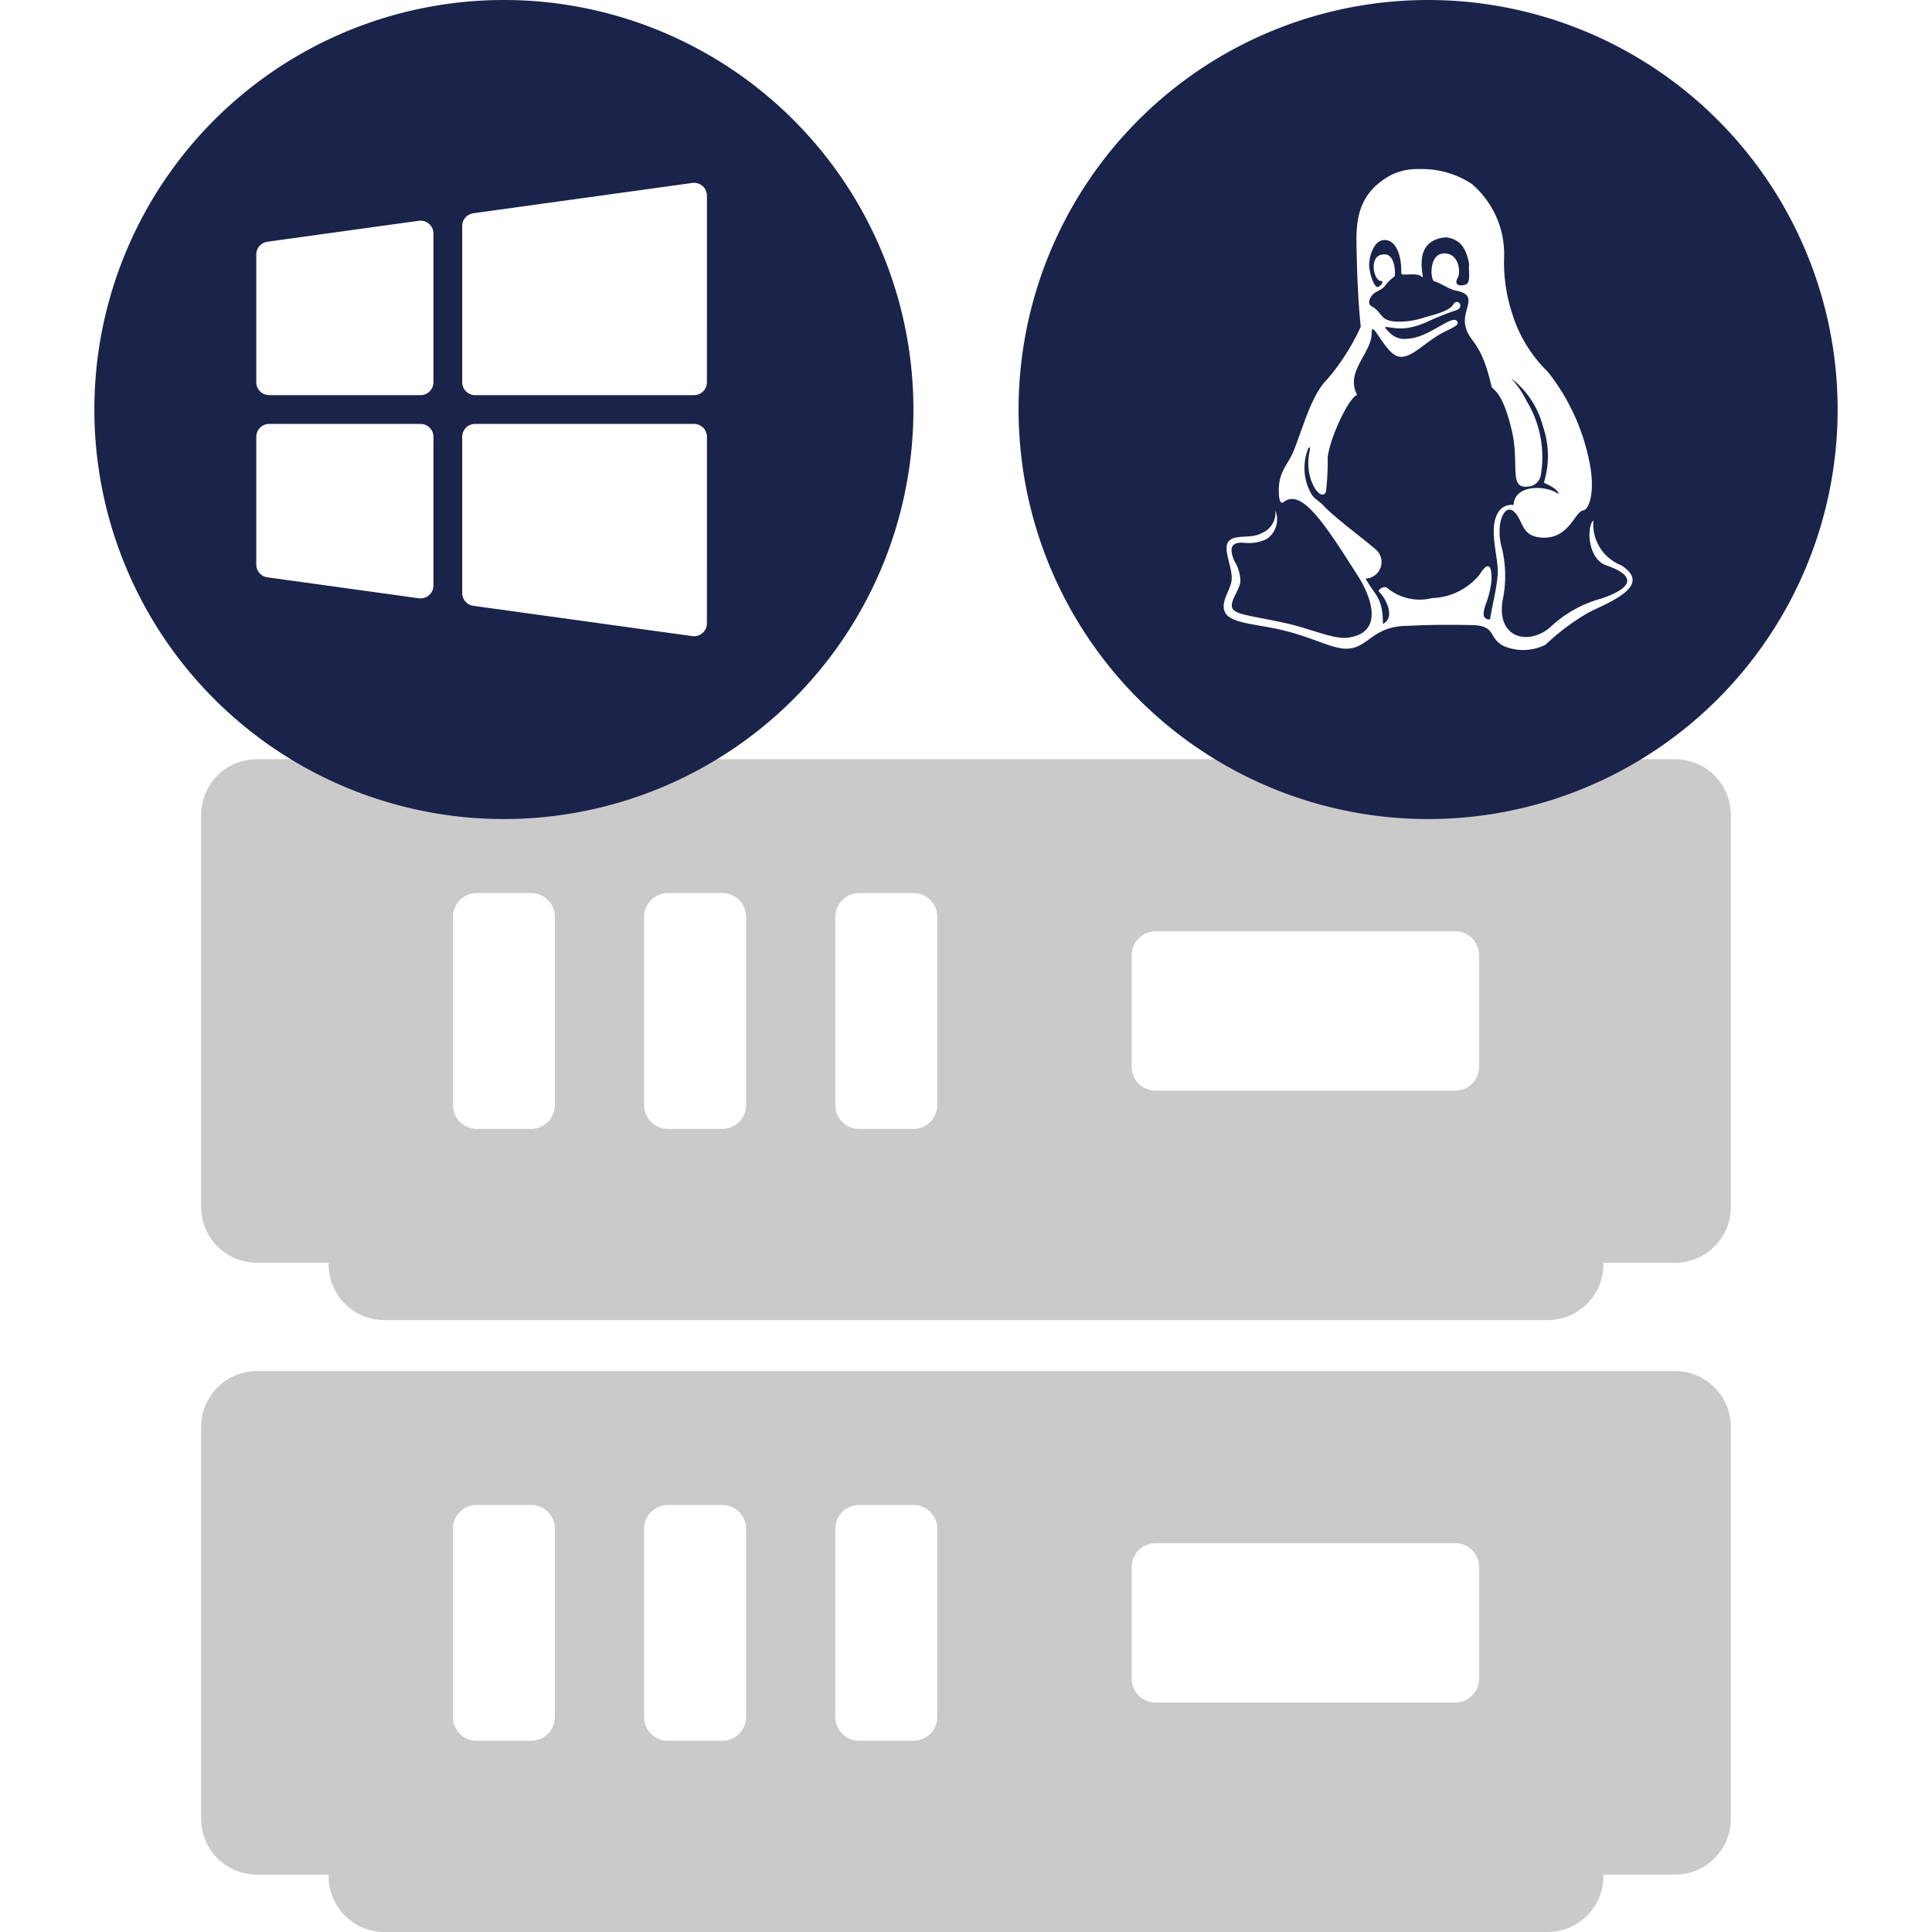 <svg id="Ver_1" data-name="Ver 1" xmlns="http://www.w3.org/2000/svg" viewBox="0 0 128 128"><defs><style>.cls-1{fill:#cbcacb;}.cls-2{fill:#1a234a;}</style></defs><title>Icon</title><path class="cls-1" d="M110.979,90.839H17.021a3.696,3.696,0,0,0-3.696,3.696v25.97a3.696,3.696,0,0,0,3.696,3.696h4.75v.105A3.696,3.696,0,0,0,25.467,128h77.067a3.696,3.696,0,0,0,3.696-3.696v-.105H110.979a3.696,3.696,0,0,0,3.696-3.696V94.534A3.696,3.696,0,0,0,110.979,90.839ZM36.762,113.75a1.581,1.581,0,0,1-1.581,1.581H31.587a1.581,1.581,0,0,1-1.581-1.581V101.288a1.581,1.581,0,0,1,1.581-1.581h3.595a1.581,1.581,0,0,1,1.581,1.581Zm12.669,0a1.581,1.581,0,0,1-1.581,1.581H44.255a1.581,1.581,0,0,1-1.581-1.581V101.288a1.581,1.581,0,0,1,1.581-1.581h3.595a1.581,1.581,0,0,1,1.581,1.581Zm12.669,0a1.581,1.581,0,0,1-1.581,1.581H56.924a1.581,1.581,0,0,1-1.581-1.581V101.288A1.581,1.581,0,0,1,56.924,99.707h3.595a1.581,1.581,0,0,1,1.581,1.581Zm35.894-2.534a1.581,1.581,0,0,1-1.581,1.581H76.56a1.581,1.581,0,0,1-1.581-1.581v-7.395a1.581,1.581,0,0,1,1.581-1.581H96.413a1.581,1.581,0,0,1,1.581,1.581Z"/><path class="cls-1" d="M110.979,50.299H17.021a3.696,3.696,0,0,0-3.696,3.696V79.964A3.696,3.696,0,0,0,17.021,83.66h4.75v.105a3.696,3.696,0,0,0,3.696,3.696h77.067a3.696,3.696,0,0,0,3.696-3.696v-.105H110.979a3.696,3.696,0,0,0,3.696-3.696V53.995A3.696,3.696,0,0,0,110.979,50.299ZM36.762,73.211a1.581,1.581,0,0,1-1.581,1.581H31.587a1.581,1.581,0,0,1-1.581-1.581V60.748a1.581,1.581,0,0,1,1.581-1.581h3.595A1.581,1.581,0,0,1,36.762,60.748Zm12.669,0a1.581,1.581,0,0,1-1.581,1.581H44.255a1.581,1.581,0,0,1-1.581-1.581V60.748a1.581,1.581,0,0,1,1.581-1.581h3.595A1.581,1.581,0,0,1,49.431,60.748Zm12.669,0a1.581,1.581,0,0,1-1.581,1.581H56.924a1.581,1.581,0,0,1-1.581-1.581V60.748A1.581,1.581,0,0,1,56.924,59.167h3.595A1.581,1.581,0,0,1,62.1,60.748Zm35.894-2.534A1.581,1.581,0,0,1,96.413,72.258H76.56a1.581,1.581,0,0,1-1.581-1.581V63.282a1.581,1.581,0,0,1,1.581-1.581H96.413a1.581,1.581,0,0,1,1.581,1.581Z"/><path class="cls-2" d="M33.384,0A27.132,27.132,0,1,0,60.516,27.132,27.132,27.132,0,0,0,33.384,0Zm-4.668,38.791a.854.854,0,0,1-.971.846l-10.029-1.388a.854.854,0,0,1-.737-.846v-8.463a.854.854,0,0,1,.854-.854H27.863a.854.854,0,0,1,.854.854Zm0-13.466a.854.854,0,0,1-.854.854H17.833a.854.854,0,0,1-.854-.854V16.861a.854.854,0,0,1,.737-.846L27.745,14.628a.854.854,0,0,1,.971.846Zm18.12,15.973a.854.854,0,0,1-.971.846L31.36,40.137a.854.854,0,0,1-.737-.846V28.939a.854.854,0,0,1,.854-.854h14.506a.854.854,0,0,1,.854.854Zm0-15.973a.854.854,0,0,1-.854.854H31.477a.854.854,0,0,1-.854-.854V14.974A.854.854,0,0,1,31.36,14.128l14.506-2.007a.854.854,0,0,1,.971.846Z"/><path class="cls-2" d="M99.379,33.781a1.049,1.049,0,0,1,.9-.325c.056-1.412,2.255-1.307,2.973-.717,0-.329-.689-.622-.967-.76a5.989,5.989,0,0,0-.064-3.74,5.862,5.862,0,0,0-2.107-3.178,6.242,6.242,0,0,1,1.015,1.484,7.14,7.14,0,0,1,.951,4.951.909.909,0,0,1-.879.742c-1.26.133-.518-1.489-1.042-3.721-.583-2.48-1.18-2.666-1.331-2.863-.722-3.229-1.525-2.907-1.753-4.126-.202-1.08.941-1.971-.615-2.274-.474-.092-1.153-.574-1.423-.609s-.4-1.78.583-1.851,1.171,1.111.979,1.576c-.281.463.019.634.505.484.398-.123.142-1.157.238-1.312-.258-1.483-.877-1.698-1.522-1.821-2.448.187-1.349,2.9-1.597,2.637-.347-.367-1.388-.021-1.384-.255.023-1.383-.44-2.185-1.08-2.202-.71-.019-1.002.974-1.046,1.536-.042.539.319,1.661.583,1.575.173-.056.469-.406.153-.402-.164.002-.411-.382-.436-.847-.025-.466.146-.933.749-.909.71.029.703,1.411.624,1.466a3.135,3.135,0,0,0-.548.513c-.225.376-.678.47-.843.635-.316.316-.38.673-.142.81.81.464.546.984,1.679,1.03a5.136,5.136,0,0,0,1.814-.27c.395-.121,1.661-.39,1.93-.855.115-.199.26-.204.358-.147.17.099.206.427-.231.545a16.588,16.588,0,0,0-1.815.726,5.12,5.12,0,0,1-1.253.406c-1.176.213-2.047-.425-1.256.339a1.356,1.356,0,0,0,1.19.386c1.484-.06,3.145-1.84,3.308-1.043.034.165-.47.388-.863.582-1.389.685-2.368,2.035-3.258,1.567-.797-.419-1.59-2.395-1.576-1.509.022,1.363-1.8,2.579-.961,4.132-.544.149-1.781,2.76-1.956,4.12a17.713,17.713,0,0,1-.112,2.277c-.268.783-1.485-.743-1.096-2.612.069-.33.011-.401-.079-.242a3.454,3.454,0,0,0,.169,2.95c.17.371.57.534.866.864.637.712,3.077,2.524,3.519,2.957a1.097,1.097,0,0,1-.753,1.851c.583,1.1,1.152,1.206,1.144,3.006.661-.354.395-1.13.117-1.642-.191-.35-.444-.509-.39-.591.04-.061.381-.354.587-.124a3.393,3.393,0,0,0,2.957.642,4.223,4.223,0,0,0,3.133-1.553c.283-.455.488-.619.618-.538.131.08.187.404.173.923a6.318,6.318,0,0,1-.405,1.647c-.169.54-.22.926.306.946.156-.999.431-1.983.51-2.978C99.316,36.936,98.495,34.829,99.379,33.781Z"/><path class="cls-2" d="M94.616,0A27.132,27.132,0,1,0,121.748,27.132,27.132,27.132,0,0,0,94.616,0Zm10.658,40.566a15.073,15.073,0,0,0-2.877,2.147,3.287,3.287,0,0,1-2.779.086c-1.021-.524-.48-1.345-2.052-1.383-.783-.019-1.545-.025-2.308-.016-.673.009-1.348.03-2.037.066-2.364.021-2.594,1.566-4.099,1.51-1.032-.038-2.334-.851-4.567-1.319-1.571-.328-3.078-.404-3.401-1.101-.321-.692.399-1.47.446-2.16.061-.898-.681-2.122-.134-2.596.454-.394,1.442-.106,2.081-.462a1.465,1.465,0,0,0,.95-1.516,1.567,1.567,0,0,1-.572,1.886,2.668,2.668,0,0,1-1.465.257c-.404-.04-.653.025-.775.181-.157.2-.106.549.091,1.015a2.642,2.642,0,0,1,.404,1.331c-.032.57-.658,1.245-.558,1.726.038.182.219.337.652.459.72.202,2.007.386,3.274.696,1.41.345,2.866.997,3.77.871,2.703-.376,1.161-3.277.723-3.966-2.282-3.593-3.793-5.947-5.001-5.013-.316.244-.327-.61-.313-.94.05-1.18.651-1.595,1.007-2.513.668-1.722,1.189-3.693,2.222-4.712a14.585,14.585,0,0,0,2.197-3.456c-.195-1.859-.253-3.813-.282-5.525-.031-1.823.257-3.42,2.316-4.538a4.018,4.018,0,0,1,1.844-.38,6.032,6.032,0,0,1,3.466.976,6.106,6.106,0,0,1,2.157,4.792,10.85,10.85,0,0,0,.527,3.788,9.151,9.151,0,0,0,2.37,3.881,13.989,13.989,0,0,1,2.814,6.302c.29,1.742-.09,2.818-.471,2.873-.57.082-.924,1.892-2.708,1.807-1.136-.054-1.247-.726-1.564-1.3-.505-.915-1.021-.628-1.228.325a3.951,3.951,0,0,0,.127,1.733,7.899,7.899,0,0,1,.02,3.457c-.364,2.462,1.721,2.926,3.125,1.757a7.956,7.956,0,0,1,3.44-1.94c2.648-.906,1.759-1.707.334-2.186-1.275-.428-1.328-2.587-.871-2.993a2.915,2.915,0,0,0,1.819,2.969C109.577,38.803,106.56,39.918,105.274,40.566Z"/></svg>